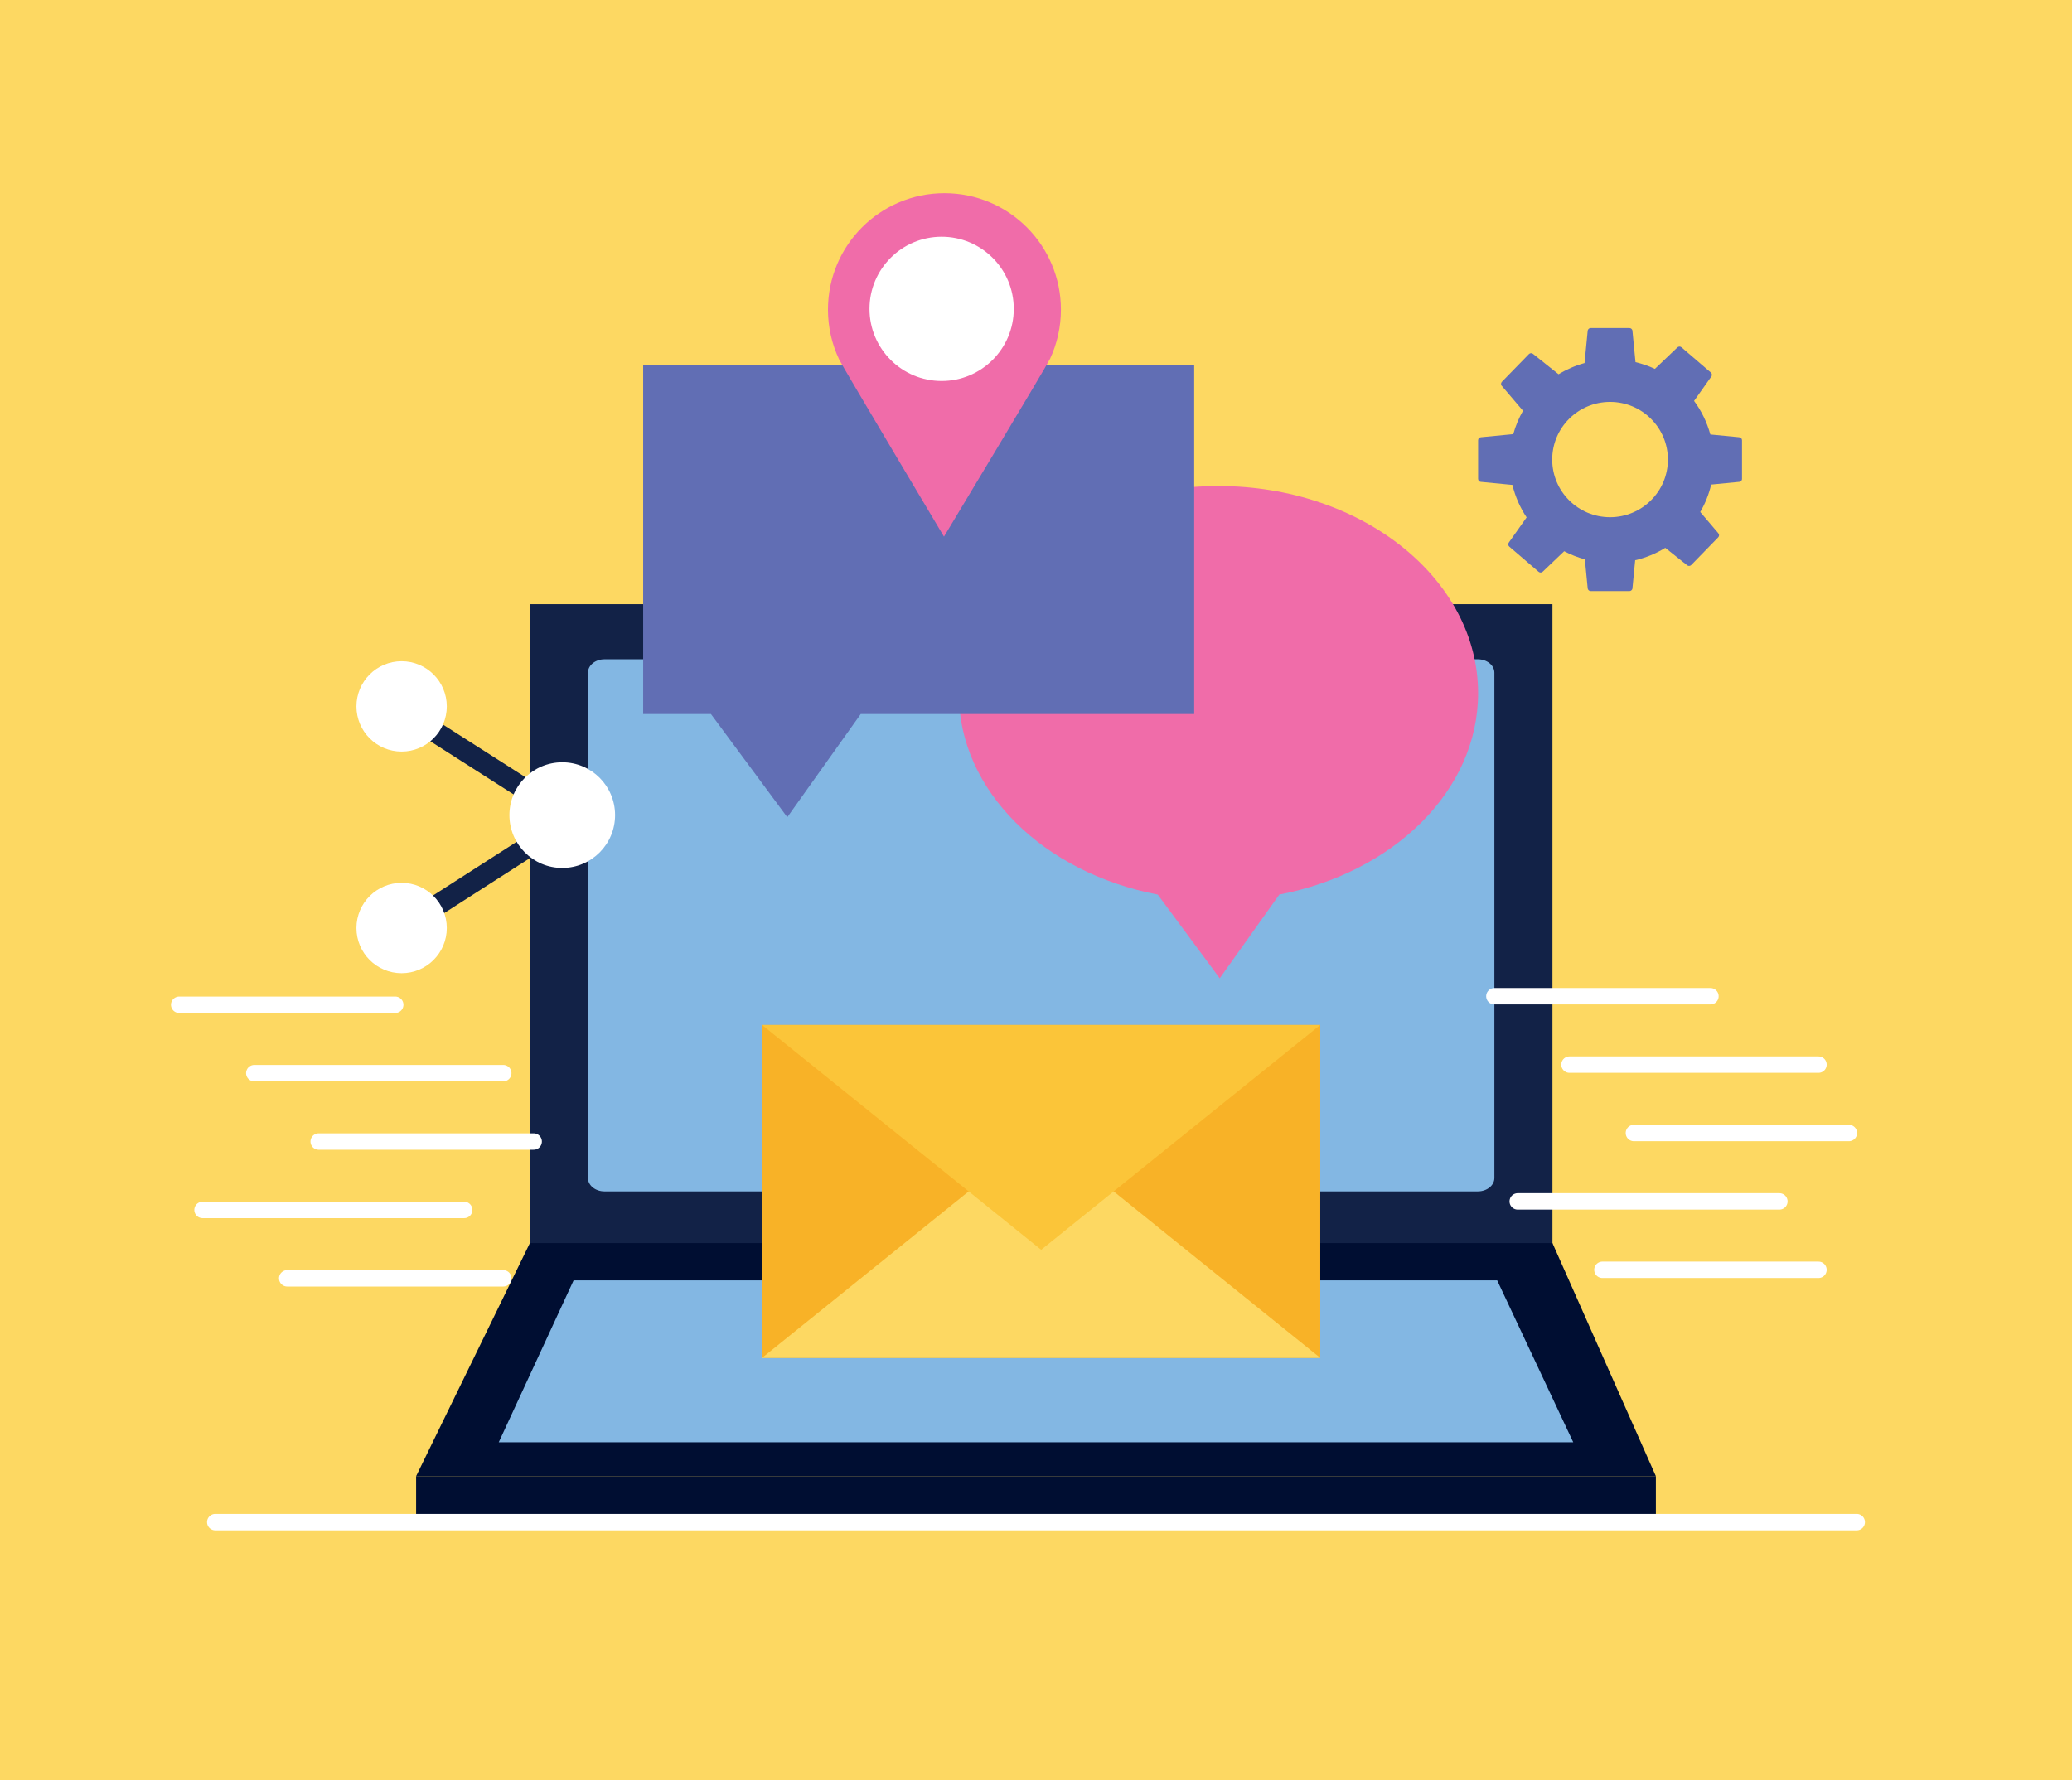 <?xml version="1.0" encoding="utf-8"?>
<!-- Generator: Adobe Illustrator 27.5.0, SVG Export Plug-In . SVG Version: 6.00 Build 0)  -->
<svg version="1.1" id="Capa_1" xmlns="http://www.w3.org/2000/svg" xmlns:xlink="http://www.w3.org/1999/xlink" x="0px" y="0px"
	 viewBox="0 0 504.839 433.841" style="enable-background:new 0 0 504.839 433.841;" xml:space="preserve">
<rect x="0" style="fill:#FDD862;" width="504.839" height="433.841"/>
<g>
	<g>
		<g>
			<rect x="129.107" y="147.221" style="fill:#122247;" width="249.145" height="156.534"/>
			<polygon style="fill:#000E32;" points="378.252,302.915 129.107,302.915 101.387,359.715 403.452,359.715 			"/>
			<polygon style="fill:#83B7E3;" points="364.788,312.008 139.755,312.008 121.518,351.463 383.321,351.463 			"/>
			<path style="fill:#83B7E3;" d="M364.105,287.065c0,1.802-1.811,3.262-4.041,3.262H147.295c-2.233,0-4.041-1.46-4.041-3.262
				V163.912c0-1.802,1.808-3.263,4.041-3.263h212.769c2.23,0,4.041,1.461,4.041,3.263V287.065z"/>
			<rect x="101.387" y="359.715" style="fill:#000E32;" width="302.065" height="11.201"/>
			<g>
				<path style="fill:#83B7E3;" d="M256.167,153.213c0,2.066-1.68,3.747-3.747,3.747c-2.069,0-3.747-1.681-3.747-3.747
					c0-2.068,1.678-3.748,3.747-3.748C254.487,149.465,256.167,151.145,256.167,153.213z"/>
				<path style="fill:#122247;" d="M254.09,153.214c0,0.922-0.748,1.669-1.67,1.669c-0.925,0-1.672-0.747-1.672-1.669
					c0-0.926,0.748-1.674,1.672-1.674C253.342,151.54,254.09,152.288,254.09,153.214z"/>
			</g>
		</g>
		<path style="fill:#F06CA9;" d="M360.138,168.911c0-27.875-28.325-50.473-63.266-50.473s-63.265,22.598-63.265,50.473
			c0,23.814,20.674,43.773,48.483,49.084l15.093,20.397l14.528-20.408C339.493,212.656,360.138,192.709,360.138,168.911z"/>
		<polygon style="fill:#616EB4;" points="290.965,88.925 156.706,88.925 156.706,174.006 173.222,174.006 191.82,199.14 
			209.712,174.006 290.965,174.006 		"/>
	</g>
	
		<line style="fill:none;stroke:#FFFFFF;stroke-width:4;stroke-linecap:round;stroke-linejoin:round;stroke-miterlimit:10;" x1="52.444" y1="370.916" x2="452.395" y2="370.916"/>
	<g>
		<path style="fill:#F06CA9;" d="M255.858,87.409h-0.001c1.689-3.632,2.635-7.682,2.635-11.953c0-15.673-12.706-28.379-28.38-28.379
			c-15.673,0-28.379,12.706-28.379,28.379c0,4.329,0.971,8.43,2.704,12.101h-0.007l0.035,0.06
			c0.74,1.558,25.534,43.155,25.534,43.155s25.033-41.592,25.854-43.352L255.858,87.409z"/>
		<path style="fill:#FFFFFF;" d="M247.005,75.266c0,9.707-7.87,17.576-17.578,17.576c-9.706,0-17.576-7.869-17.576-17.576
			s7.87-17.577,17.576-17.577C239.135,57.688,247.005,65.558,247.005,75.266z"/>
	</g>
	<path style="fill:#616EB4;" d="M423.704,106.545l-6.983-0.672c-0.814-2.988-2.171-5.751-3.962-8.179l4.165-5.881
		c0.267-0.309,0.231-0.773-0.079-1.038l-7.158-6.143c-0.31-0.264-0.773-0.229-1.039,0.078l-5.432,5.181
		c-1.502-0.699-3.085-1.252-4.73-1.643l-0.737-7.568c0-0.406-0.327-0.736-0.736-0.736h-9.445c-0.408,0-0.738,0.33-0.738,0.736
		l-0.758,7.786c-2.25,0.619-4.379,1.546-6.328,2.733l-6.186-4.93c-0.292-0.282-0.757-0.274-1.04,0.015l-6.584,6.756
		c-0.28,0.29-0.277,0.755,0.017,1.038l5.126,6.02c-1.017,1.773-1.817,3.681-2.37,5.692l-7.831,0.755
		c-0.407,0-0.736,0.329-0.736,0.735v9.416c0,0.404,0.33,0.733,0.736,0.733l7.624,0.735c0.688,2.864,1.874,5.535,3.458,7.916
		l-4.302,6.082c-0.265,0.308-0.228,0.772,0.078,1.036l7.159,6.144c0.311,0.264,0.774,0.23,1.04-0.078l5.177-4.94
		c1.586,0.836,3.275,1.502,5.041,1.983l0.68,6.988c0,0.407,0.33,0.735,0.738,0.735h9.445c0.409,0,0.736-0.329,0.736-0.735
		l0.659-6.773c2.63-0.616,5.102-1.648,7.336-3.022l5.277,4.205c0.291,0.282,0.758,0.276,1.041-0.016l6.58-6.755
		c0.286-0.291,0.279-0.755-0.013-1.038l-4.367-5.129c1.195-2.059,2.102-4.306,2.662-6.686l6.781-0.653
		c0.405,0,0.735-0.329,0.735-0.733v-9.416C424.439,106.874,424.109,106.545,423.704,106.545z M392.288,126.037
		c-7.786,0-14.096-6.29-14.096-14.05s6.311-14.05,14.096-14.05c7.787,0,14.097,6.29,14.097,14.05S400.075,126.037,392.288,126.037z"
		/>
	<g>
		<g>
			<polygon style="fill:#122247;" points="99.225,228.282 143.964,199.569 99.219,171.01 96.485,175.294 134.537,199.58 
				96.479,224.006 			"/>
		</g>
		<path style="fill:#FFFFFF;" d="M108.861,172.136c0,6.08-4.929,11.01-11.009,11.01c-6.081,0-11.01-4.93-11.01-11.01
			c0-6.081,4.929-11.01,11.01-11.01C103.933,161.126,108.861,166.056,108.861,172.136z"/>
		<path style="fill:#FFFFFF;" d="M149.863,198.631c0,7.11-5.763,12.873-12.873,12.873c-7.109,0-12.873-5.763-12.873-12.873
			c0-7.109,5.764-12.872,12.873-12.872C144.1,185.759,149.863,191.523,149.863,198.631z"/>
		<path style="fill:#FFFFFF;" d="M108.861,226.144c0,6.081-4.929,11.009-11.009,11.009c-6.081,0-11.01-4.929-11.01-11.009
			c0-6.08,4.929-11.009,11.01-11.009C103.933,215.134,108.861,220.064,108.861,226.144z"/>
	</g>
	<g>
		
			<line style="fill:none;stroke:#FFFFFF;stroke-width:4;stroke-linecap:round;stroke-linejoin:round;stroke-miterlimit:10;" x1="61.954" y1="261.509" x2="122.621" y2="261.509"/>
		
			<line style="fill:none;stroke:#FFFFFF;stroke-width:4;stroke-linecap:round;stroke-linejoin:round;stroke-miterlimit:10;" x1="77.649" y1="278.174" x2="130.029" y2="278.174"/>
		
			<line style="fill:none;stroke:#FFFFFF;stroke-width:4;stroke-linecap:round;stroke-linejoin:round;stroke-miterlimit:10;" x1="49.343" y1="294.84" x2="113.097" y2="294.84"/>
		
			<line style="fill:none;stroke:#FFFFFF;stroke-width:4;stroke-linecap:round;stroke-linejoin:round;stroke-miterlimit:10;" x1="69.978" y1="311.506" x2="122.621" y2="311.506"/>
		
			<line style="fill:none;stroke:#FFFFFF;stroke-width:4;stroke-linecap:round;stroke-linejoin:round;stroke-miterlimit:10;" x1="43.656" y1="244.843" x2="96.3" y2="244.843"/>
	</g>
	<g>
		
			<line style="fill:none;stroke:#FFFFFF;stroke-width:4;stroke-linecap:round;stroke-linejoin:round;stroke-miterlimit:10;" x1="382.403" y1="259.432" x2="443.07" y2="259.432"/>
		
			<line style="fill:none;stroke:#FFFFFF;stroke-width:4;stroke-linecap:round;stroke-linejoin:round;stroke-miterlimit:10;" x1="398.098" y1="276.098" x2="450.478" y2="276.098"/>
		
			<line style="fill:none;stroke:#FFFFFF;stroke-width:4;stroke-linecap:round;stroke-linejoin:round;stroke-miterlimit:10;" x1="369.793" y1="292.764" x2="433.546" y2="292.764"/>
		
			<line style="fill:none;stroke:#FFFFFF;stroke-width:4;stroke-linecap:round;stroke-linejoin:round;stroke-miterlimit:10;" x1="390.427" y1="309.43" x2="443.07" y2="309.43"/>
		
			<line style="fill:none;stroke:#FFFFFF;stroke-width:4;stroke-linecap:round;stroke-linejoin:round;stroke-miterlimit:10;" x1="364.105" y1="242.766" x2="416.749" y2="242.766"/>
	</g>
	<g>
		<rect x="185.679" y="249.765" style="fill:#F8B227;" width="136.001" height="81.124"/>
		<polygon style="fill:#FDD862;" points="253.68,276.098 321.68,330.889 185.679,330.889 		"/>
		<polygon style="fill:#FBC539;" points="253.68,304.556 185.679,249.765 321.68,249.765 		"/>
	</g>
</g>
</svg>
